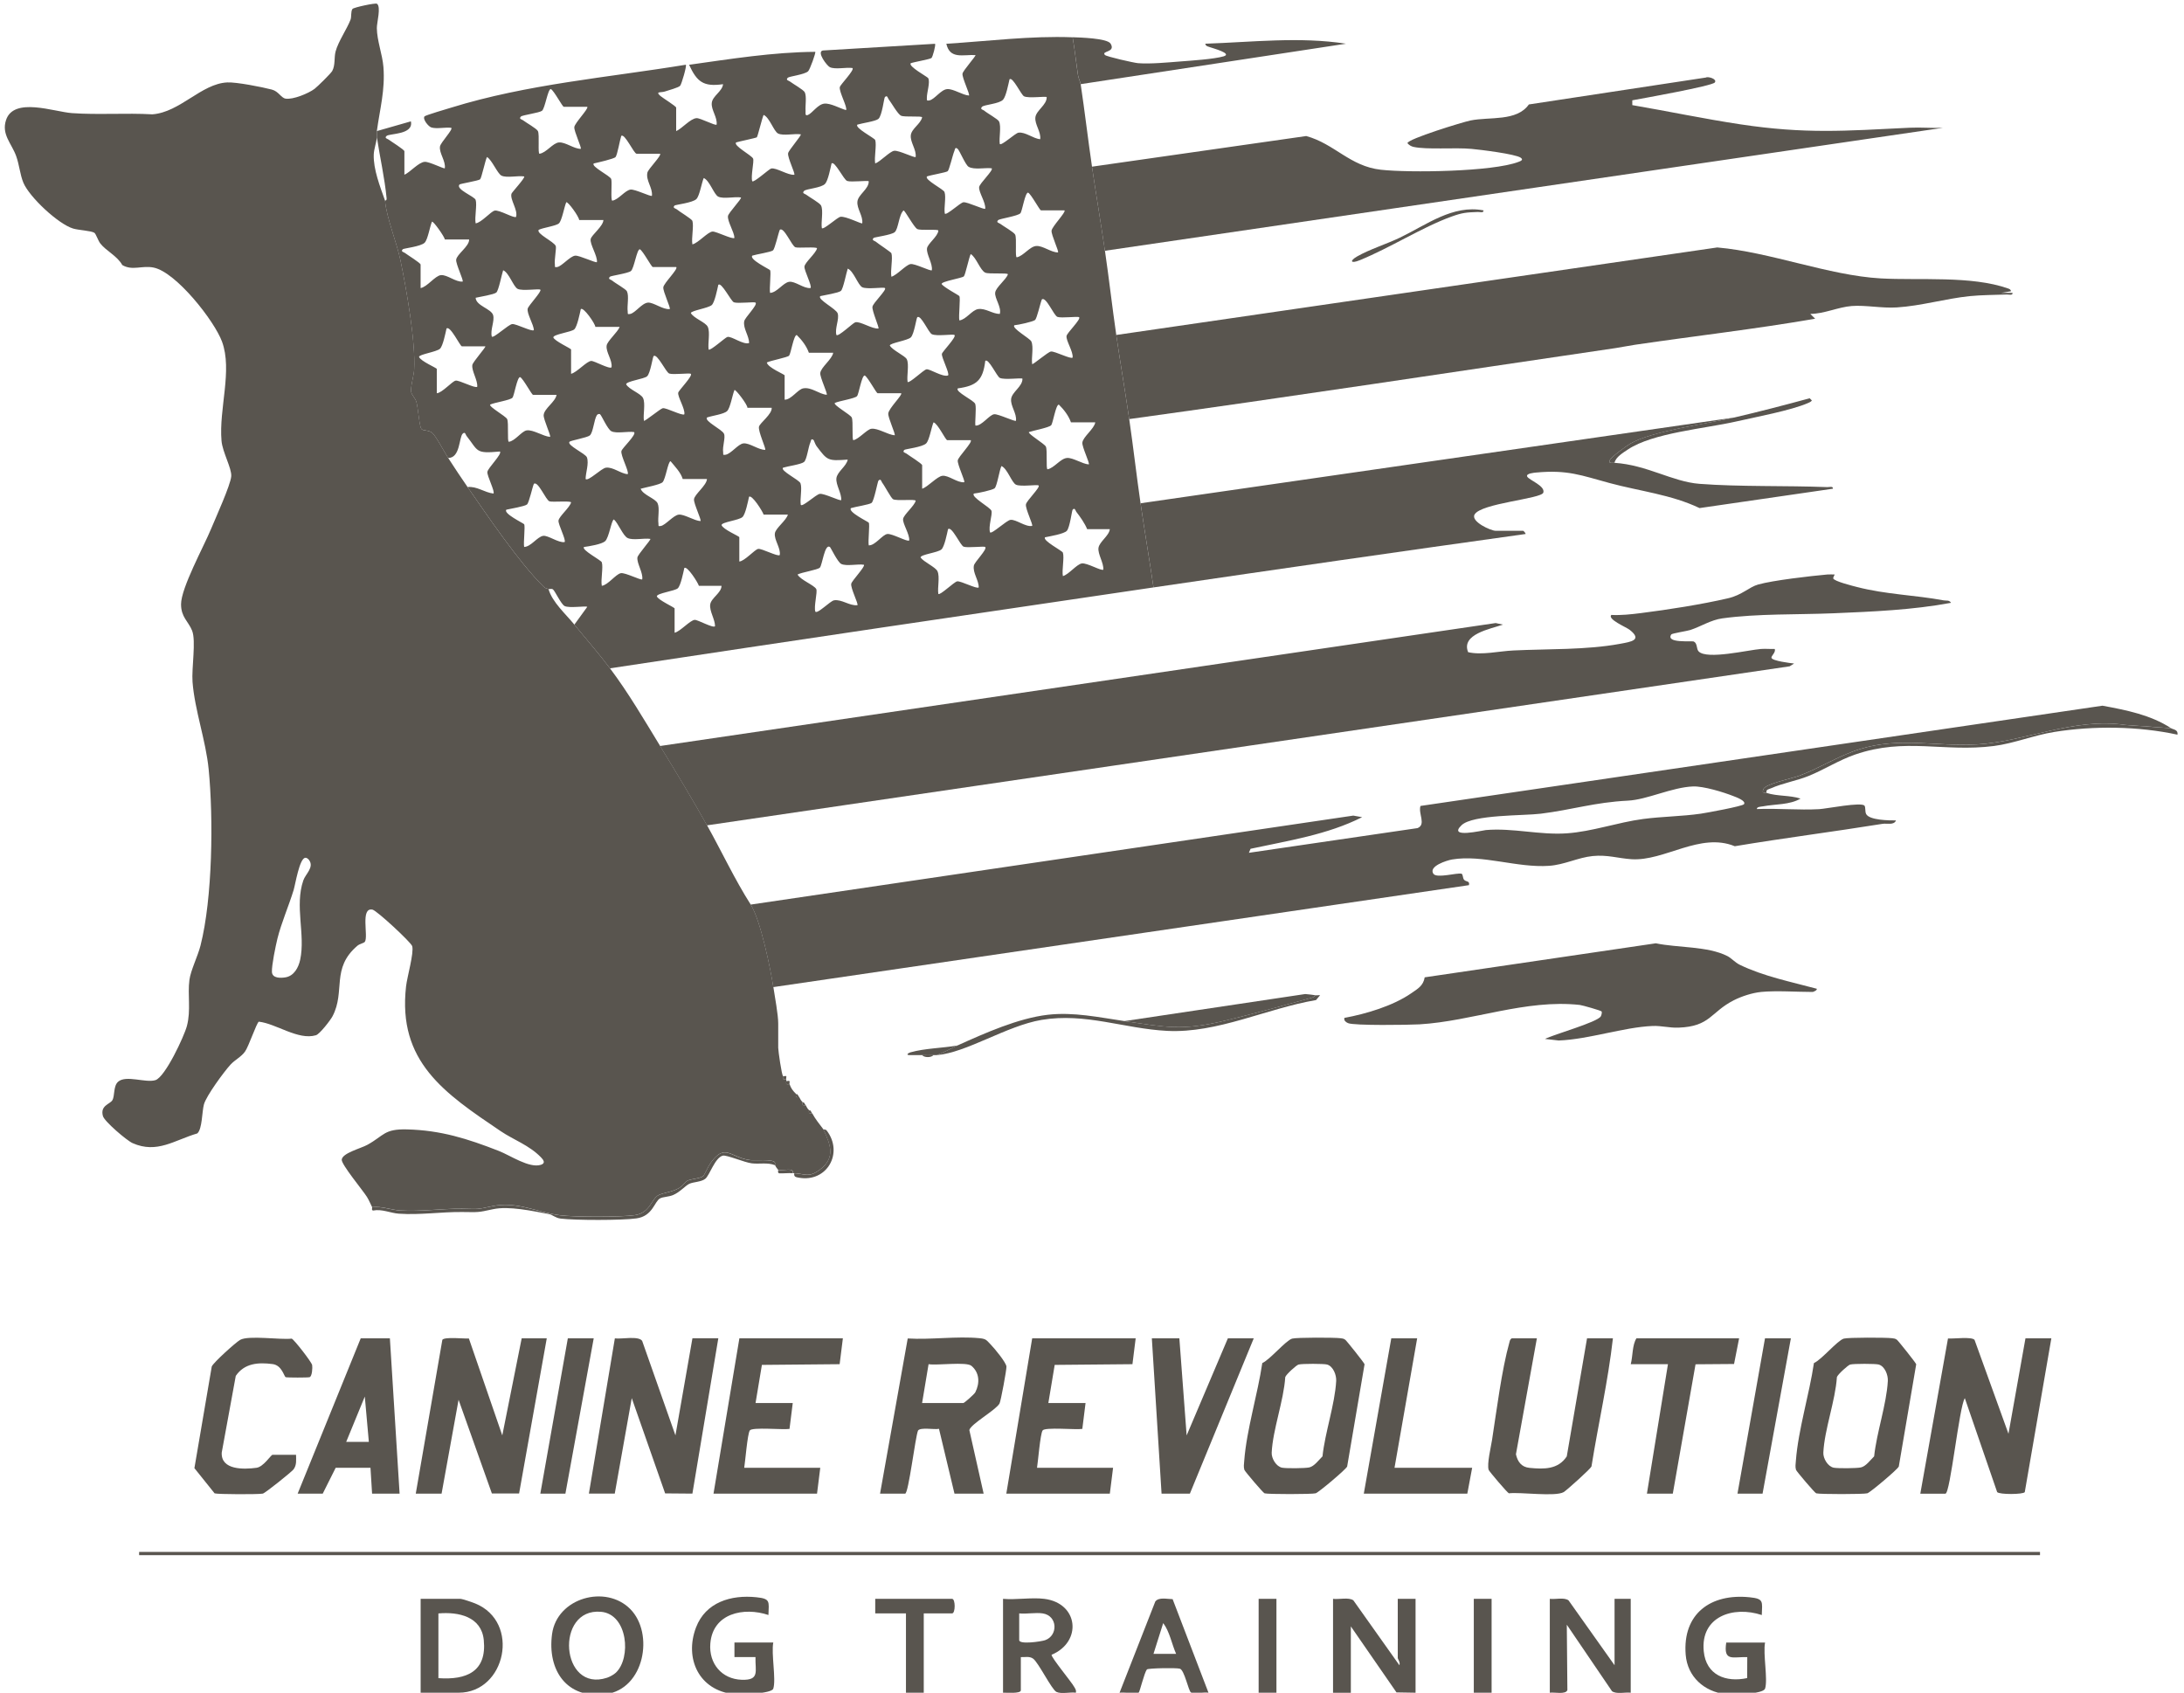 <?xml version="1.0" encoding="UTF-8"?>
<svg id="Layer_1" data-name="Layer 1" xmlns="http://www.w3.org/2000/svg" viewBox="0 0 681 527.82">
  <defs>
    <style>
      .cls-1 {
        fill: #59554f;
      }
    </style>
  </defs>
  <path class="cls-1" d="M183.62,465.75l8.1-48.42c2.06.3,7.33-.86,8.51.77l10.38,29.48,5.3-30.28h8.07l-8.08,48.44-8.5-.07-10.41-29.71-5.3,29.78h-8.07Z"/>
  <path class="cls-1" d="M129.64,465.75l8.29-47.97c.67-.99,6.74-.32,8.28-.4l10.41,30.21,6.05-30.28h7.82l-8.63,48.39h-8.48s-10.39-29.22-10.39-29.22l-5.3,29.27h-8.07Z"/>
  <path class="cls-1" d="M598.78,465.75l8.63-48.39c1.71.16,7.38-.64,8.28.44l10.58,29.28,5.3-29.77h8.07l-8.29,47.97c-.5.74-7.93.8-8.61-.02l-10.08-29.28c-1.76,2.61-4.53,29.78-6.05,29.78h-7.82Z"/>
  <path class="cls-1" d="M306.7,465.75h-9.08l-4.83-20.21c-1.49.31-5.71-.56-6.53.52-.86,1.92-2.96,19.69-4.03,19.69h-7.82l8.63-48.39c7.15.45,15.4-.78,22.43-.08,2.11.21,2.13.63,3.51,2.04,1.11,1.14,4.76,5.53,4.84,6.81.06.99-1.76,10.8-2.16,11.52-1.16,2.07-8.96,6.38-9.41,8.27l4.46,19.83ZM287.53,437.49h12.86c.28,0,3.4-2.72,3.72-3.34,1.47-2.88,1.32-6.15-1.21-8.26-1.6-1.34-10.73-.06-13.36-.51l-2.02,12.11Z"/>
  <path class="cls-1" d="M565.63,425.02c2.41-1.09,7.27-7,9.28-7.61,1.31-.39,13.26-.37,15.06-.13.64.09.96.08,1.52.49.4.29,5.88,7.16,6.01,7.63l-5.43,31.89c-.36.9-8.91,8.09-9.81,8.35-1.1.32-14.9.33-15.94.01-.46-.14-6.16-6.86-6.3-7.32-.29-.95-.11-1.9-.04-2.86.74-9.67,4.2-20.73,5.63-30.45ZM576.93,425.48c-.73.22-3.87,3.07-4.16,3.92-.48,7.43-3.89,16.38-4.23,23.56-.09,1.8,1.4,4.35,3.26,4.7,1.33.25,7.14.2,8.46-.09,1.58-.36,2.98-2.34,4.12-3.45.78-7.45,3.87-16.21,4.27-23.52.1-1.86-.94-4.56-2.83-5.11-.98-.29-7.91-.29-8.87,0Z"/>
  <path class="cls-1" d="M393.62,425.02c2.41-1.09,7.27-7,9.28-7.61,1.31-.39,13.26-.37,15.06-.13.64.09.96.08,1.52.49.4.29,5.88,7.16,6.01,7.63l-5.43,31.89c-.36.9-8.91,8.09-9.81,8.35-1.1.32-14.9.33-15.94.01-.46-.14-6.16-6.86-6.3-7.32-.29-.95-.11-1.9-.04-2.86.74-9.67,4.2-20.73,5.63-30.45ZM404.92,425.48c-.73.22-3.87,3.07-4.16,3.92-.48,7.43-3.89,16.38-4.23,23.56-.09,1.8,1.4,4.35,3.26,4.7,1.33.25,7.14.2,8.46-.09,1.58-.36,2.98-2.34,4.12-3.45.78-7.45,3.87-16.21,4.27-23.52.1-1.86-.94-4.56-2.83-5.11-.98-.29-7.91-.29-8.87,0Z"/>
  <path class="cls-1" d="M354.12,417.31l-1.01,8.07-24.24.22-1.98,11.89h11.6l-1.01,8.07c-1.96.33-11.64-.62-12.38.48s-1.42,9.67-1.74,11.64h23.71l-1.01,8.07h-32.28l8.07-48.44h32.28Z"/>
  <path class="cls-1" d="M262.82,417.31l-1.01,8.07-24.24.22-1.98,11.89h11.6l-1.01,8.07c-1.96.33-11.64-.62-12.38.48s-1.42,9.67-1.74,11.64h23.71l-1.01,8.07h-32.28l8.07-48.44h32.28Z"/>
  <path class="cls-1" d="M479.22,417.31l-6.53,36.16c.51,2.3,1.71,4,4.23,4.24,4.52.44,8.92.53,11.62-3.58l6.32-36.82h8.07c-1.51,13.39-4.56,26.65-6.69,39.98-.29.73-7.76,7.45-8.67,7.98-2.59,1.5-13.49-.06-17.08.37-.46-.14-6.16-6.85-6.31-7.31-.57-1.87.71-7.06,1.06-9.33,1.4-9.02,3.02-21.93,5.41-30.41.15-.53.2-.98.74-1.28h7.82Z"/>
  <path class="cls-1" d="M121.57,417.31l3.03,48.44h-8.58l-.5-8.07h-10.85l-4.04,8.07h-7.82l19.67-48.44h9.08ZM115.01,449.6l-1.26-14.13-5.8,14.13h7.06Z"/>
  <polygon class="cls-1" points="367.74 417.31 370.01 447.59 382.87 417.31 390.94 417.31 371.02 465.75 362.19 465.75 359.16 417.31 367.74 417.31"/>
  <path class="cls-1" d="M92.31,453.64c.02,1.61.24,3.16-.77,4.53-.58.79-8.87,7.43-9.59,7.57-1.39.27-13.96.24-15.03-.08l-6.3-7.86,5.41-31.69c.49-1.24,7.52-7.56,8.85-8.31,2.63-1.49,12.54.04,16.07-.39.7.21,6.23,7.31,6.39,8.26.14.8-.01,3.58-.83,3.77-.64.15-6.78.15-7.4,0-.54-.13-1.14-3.7-4.09-4.09-4.49-.59-8.8-.28-11.5,3.68l-4.38,23.92c-.27,5.52,6.96,5.26,10.84,4.74,2.22-.3,4.5-4.06,5.02-4.06h7.31Z"/>
  <rect class="cls-1" x="43.38" y="483.92" width="592.72" height="1.01"/>
  <path class="cls-1" d="M542.28,417.31l-1.58,8.01-12.01.09-7.09,40.34h-8.07l6.56-40.37h-11.6c.67-2.59.43-5.9,1.77-8.07h32.03Z"/>
  <polygon class="cls-1" points="441.89 417.31 434.83 457.68 459.04 457.68 457.53 465.75 425.25 465.75 433.82 417.31 441.89 417.31"/>
  <path class="cls-1" d="M415.66,498.55c1.81.25,4.91-.57,6.34.47l14.34,20.22c.37-.82-.5-1.88-.5-2.27v-18.42h5.55v29.27l-5.95-.1-14.23-20.58v20.69h-5.55v-29.27Z"/>
  <path class="cls-1" d="M503.44,519.24v-20.69h5.04v29.27c-1.73-.22-4.44.54-5.84-.47l-14.09-20.73.18,20.37c-.49,1.5-4.17.6-5.48.83v-29.27c1.72.22,4.45-.54,5.84.47l14.34,20.22Z"/>
  <path class="cls-1" d="M131.16,527.82v-29.27h12.36c.65,0,3.77,1.08,4.63,1.43,14.28,5.78,9.53,27.84-5.13,27.84h-11.85ZM136.7,523.28c8.73.62,15.13-2.02,14.15-11.88-.73-7.34-7.89-8.85-14.15-8.3v20.18Z"/>
  <path class="cls-1" d="M196.55,501.76c7.47,7.58,4.42,24.91-7.68,26.52s-18.26-7.42-16.73-18.75,16.77-15.53,24.41-7.77ZM192.02,521.59c4.88-4.58,3.76-18.26-4.62-19-14.44-1.28-12.65,25.36,1.89,20.56.83-.27,2.1-.97,2.73-1.56Z"/>
  <polygon class="cls-1" points="558.42 417.31 549.59 465.75 541.77 465.75 550.35 417.31 558.42 417.31"/>
  <polygon class="cls-1" points="185.13 417.31 176.3 465.75 168.48 465.75 177.06 417.31 185.13 417.31"/>
  <path class="cls-1" d="M325.62,498.55c10.71,1.34,11.89,13.41,2.28,17.44-.18.8,6.24,8.5,7.07,10.05.33.61.68.96.49,1.78-1.71-.25-4.56.48-6.05-.25s-5.61-9.19-7.28-10.38c-1.13-.81-2.55-.41-3.82-.47v10.34c0,1.16-4.54.69-5.55.76v-29.27c4.06.36,8.9-.49,12.86,0ZM325.11,503.09c-2.2-.33-5.03.24-7.31,0v8.33c0,1.45,6.87.45,8.09.02,4.09-1.45,3.92-7.65-.78-8.35Z"/>
  <path class="cls-1" d="M241.12,526.56c-.52,1.6-10.46,1.9-12.3,1.7-10.79-1.12-15.49-11.01-11.8-20.77,3-7.92,10.96-10.25,18.8-9.44,4.47.46,3.93,1.28,3.79,5.54-7.71-2.58-17.36-.55-18.12,8.9-.5,6.23,3.55,11.1,9.82,11.3,5.7.18,4.12-2.72,4.26-7.08h-6.56s0-4.54,0-4.54h12.11c-.69,3.47.93,11.52,0,14.38Z"/>
  <path class="cls-1" d="M550.35,526.56c-.56,1.75-10.44,1.93-12.3,1.71-6.69-.79-11.88-5.44-12.43-12.29-1.03-12.79,7.8-19.17,19.94-17.92,4.47.46,3.93,1.28,3.79,5.54-8.89-2.95-19.17.44-18.1,11.3.73,7.44,6.87,9.78,13.54,8.36l.03-6.54c-4.55-.13-7.46,1.5-6.56-4.54h12.11c-.69,3.5.93,11.48,0,14.38Z"/>
  <path class="cls-1" d="M365.64,498.64l11.18,29.18c-1.23-.25-4.67.41-5.46-.08s-2.01-6.91-3.44-7.4c-.97-.33-10-.18-10.31.23-.81,1.06-2.2,6.91-2.53,7.2-.44.38-4.92-.15-5.99.06l11.15-28.46c1.11-1.43,3.72-.74,5.42-.72ZM366.73,515.71c-1.36-3.06-2.04-7.02-4.03-9.59l-3.03,9.59h7.06Z"/>
  <path class="cls-1" d="M288.04,503.09v24.73h-5.55v-24.73h-9.58v-4.54h23.96c1.08,0,1.08,4.54,0,4.54h-8.83Z"/>
  <path class="cls-1" d="M410.11,310.33c-.5.83-1.39.85-2.2,1.08-8.4,2.34-17.49,4.82-25.94,6.85-13.34,3.21-18.35,2.06-31.38.14l56.39-8.44c1.03.09,2.12.2,3.14.37Z"/>
  <rect class="cls-1" x="392.46" y="498.55" width="5.55" height="29.27"/>
  <rect class="cls-1" x="459.55" y="498.55" width="5.55" height="29.27"/>
  <path class="cls-1" d="M116.02,376.44c3.01-.36,5.9.85,8.81,1.03,6.43.39,12.81-.62,19.21-.55,4.98.06,4.32.32,9.28-.76,7.83-1.72,14.19,1.95,21.46,2.82,4.5.54,18.77.57,23.17-.06,4.8-.69,5.2-5.19,7.38-6.24,1.67-.81,4.24-.96,6.38-2.2,1.15-.67,1.94-1.98,2.7-2.34,1.08-.51,3.99-.66,4.89-1.42.25-.21,1.61-3.17,2.25-4.06,4.57-6.42,6.24-1.62,12.32-.91,1.63.19,6.89-.35,7.69.66.23.28,0,.76.08.91-2.35-.91-4.85-.27-7.25-.57-2.24-.27-7.86-2.7-9.03-2.39-2.46.67-4.08,6.13-5.44,7.21-1.28,1.02-3.74.97-4.99,1.57s-2.94,2.62-5.07,3.51c-1.34.56-3.08.54-4.02,1.02-1.78.91-2.26,5.53-7.37,6.25-4.45.63-19.16.62-23.68.06-1.65-.21-2.46-1.19-3.64-1.41-5.16-.96-12.47-2.58-17.42-1.51s-4.38.92-9.68.87c-6.54-.06-13.08.98-19.69.52-2.61-.18-5.23-1.52-8.02-.98-.61-.11-.21-.83-.31-1.03Z"/>
  <path class="cls-1" d="M410.11,310.33c.47.08,1.02-.05,1.51,0l-1.26,1.51c-15.31,2.58-30.75,10.41-46.42,9.61-13.41-.68-25.45-5.73-39.19-3.42-10.88,1.83-23.55,10.32-32.67,10.96,2.27-.81,4.41-2.06,6.56-3.03,8.43-3.8,18.85-8.46,28.06-9.53,8.02-.93,15.99.8,23.9,1.96,13.03,1.92,18.04,3.07,31.38-.14,8.45-2.03,17.54-4.52,25.94-6.85.81-.23,1.7-.24,2.2-1.08Z"/>
  <path class="cls-1" d="M256.76,352.22s.65-.17,1.04.33c5.31,6.97.05,16.27-8.75,14.67-.85-.15-1.61-.27-1.37-1.38,3.39.22,4.47,1.44,7.82-1.01,5.04-3.69,3.54-7.73,1.26-12.61Z"/>
  <path class="cls-1" d="M298.63,325.98c-2.15.97-4.29,2.22-6.56,3.03-.33.02-.67-.02-1.01,0-1.16.05-2.37.03-3.53,0-1.26-.03-2.53.02-3.79,0-1.49.02-.5-.69.15-.87,4.57-1.29,10.04-1.31,14.74-2.15Z"/>
  <path class="cls-1" d="M242.64,364.83c1.57.31,4.98-.89,4.54,1.01-1.38-.13-2.83.11-4.22.02-.6-.15-.23-.9-.32-1.03Z"/>
  <path class="cls-1" d="M291.06,329c-.64.83-2.89.83-3.53,0,1.16.03,2.37.05,3.53,0Z"/>
  <g>
    <path class="cls-1" d="M205.81,232.62l260.56-38.34,2.26.49c-3.88,1.36-13.12,2.96-10.85,8.59,4.25,1,9.63-.32,14.11-.53,10.68-.52,22.78-.13,33.24-2.07,3.34-.62,7.15-1.13,3.01-4.38-1.03-.81-7.01-3.28-5.71-4.63,3.1.15,6.19-.19,9.26-.58,8.37-1.05,19-2.72,27.16-4.62,4.34-1.01,6.55-3.49,9.34-4.28,4.73-1.33,16.34-2.66,21.59-3.13.75-.07,1.52,0,2.27,0,.09.07-.5.88-.42,1.21.22.9,6.13,2.36,7.37,2.68,9.09,2.35,18.11,2.51,27.1,4.18.81.15,1.67-.18,2.26.76-12.04,2.24-24.37,2.74-36.59,3.26-11.25.47-23.69.07-34.73,1.59-3.58.49-6.62,2.52-9.99,3.63-.97.32-5.71,1.04-5.93,1.39-1.83,2.85,6.45,1.91,7.04,2.21,1.18.6.74,2.27,1.5,3.07,2.56,2.68,15.54-.47,19.44-.76,1.42-.11,2.86.05,4.28,0,.43,1.06-1.14,2.13-1.01,2.76.2.96,5.9,1.66,7.06,1.78l-1.39.87-337.6,49.59c-4.63-8.3-9.68-16.61-14.63-24.73Z"/>
    <path class="cls-1" d="M676.96,227.07l-14.36-1.03c-15.72-2.34-31.19,5.16-45.93,6.07-12.7.79-24.33-2.43-36.84,1.5-6.58,2.07-12.46,5.93-18.92,8.32-2.05.76-10.37,2.49-11.04,4.09-.64,1.51.33,1.02.97,1.23,3.43,1.09,7.18.67,10.59,1.76-3.32,2-7.91,1.69-11.7,2.42-.56.11-2,.1-1.91.85,6.39-.28,13.09.39,19.44.03,2.28-.13,13.27-2.33,14.13-1.06.36.54.11,1.75.48,2.54.93,1.98,7.27,2.06,9.33,2.03-.65,1.59-2.8.84-4.22,1.07-15.33,2.47-30.73,4.42-46.05,6.98-10.81-4.45-21.91,4.71-32.2,4.05-4.16-.27-7.52-1.45-12.11-.99s-8.76,2.71-13.6,3.05c-9.94.69-20.8-3.57-30.23-1.98-1.59.27-7.46,2.09-5.84,4.46,1.04,1.52,7.44-.4,8.76-.02.48.14.35,1.27.77,1.84.58.77,1.92.29,1.55,1.73l-216.91,31.79c-.92-5.98-4-20.94-7.06-25.73l187.91-27.75,2.76.49c-10.82,5.47-23.03,7.32-34.79,9.86l-.52,1.25,52.58-7.7c2.76-1.13.17-4.5.92-6.91l212.65-31.26c7.34,1.35,15.07,2.87,21.38,7.01ZM543.79,250.78c.81-1.08-2.69-2.3-3.27-2.53-3.14-1.25-9.35-3.14-12.61-3.02-6.64.26-14.26,4.13-20.34,4.43-10.33.51-17.37,2.86-27.16,4.07-5.34.66-21.16.23-24.67,3.58-4.47,4.27,6.57,1.6,7.57,1.52,8.41-.72,16.83,1.61,25.24,1.02,7.96-.55,15.86-3.42,23.78-4.47,5.96-.79,12.03-.8,18.01-1.66,1.74-.25,12.97-2.31,13.45-2.95Z"/>
    <path class="cls-1" d="M348.07,104.45l187.4-27.29c16.55,1.44,34.74,8.73,50.93,9.65,11.98.68,28.25-.92,39.74,3.14.43.15.89.34.89.87l-3.02.5h3.53c.12.89-1.15.49-1.76.51-3.7.14-7.97.14-11.6.51-7.57.78-15.11,3.04-22.71,3.52-4.67.3-9.8-.77-14.06-.44s-8.67,2.46-12.93,2.46l1.51,1.5c-18.63,3.24-37.48,5.37-56.2,8.13-1.98.29-3.97.72-6.04,1.03-50.54,7.43-101.04,15.15-151.65,22.14-1.27-8.74-2.76-17.49-4.04-26.24Z"/>
    <path class="cls-1" d="M340.5,51.97l66.8-9.55c8.85,2.42,13.61,9.44,23.29,10.51,8.88.99,34.85.63,42.86-2.44.63-.24,1.73-.61.73-1.31-1.66-1.17-12.73-2.52-15.4-2.76-5.14-.47-13.87.31-18.05-.62-.74-.17-1.38-.57-1.87-1.15,0-1.31,17.37-6.62,19.65-7.08,6.01-1.22,14.42.39,18.21-5l55.2-8.39c.65-.41,3.6.44,2.78,1.54s-22.63,4.99-25.73,5.56v1.5c11.2,1.92,22.39,4.28,33.63,5.98,20.32,3.07,32.75,2.05,52.86,1.07,3.43-.17,6.93.16,10.36.03l-261.3,38.34c-1.28-8.73-2.75-17.49-4.04-26.24Z"/>
    <path class="cls-1" d="M540.76,130.19c-8.59,2-25.73,4.2-32.44,8.17-1.28.76-5.94,4.1-6.4,5.21s.97.72,1.51.75c10.16.66,18.04,5.9,26.49,6.55,12.51.96,26.99.51,39.85,1.02.61.02,1.88-.38,1.76.5l-41.59,6.04c-8.8-4.21-18.67-5.27-28.02-7.8-8.78-2.37-13.09-4.21-22.94-3.28-.54.05-3.27.27-2.78,1.25.55,1.1,5.69,2.88,5.03,5.01-.6,1.95-19.54,3.3-21.45,6.85-1.18,2.2,5.09,5.05,6.58,5.05h8.58c.09,0,.79.68.76,1-38.69,5.4-77.37,10.98-116.02,16.66-1.28-8.74-2.77-17.5-4.04-26.24l185.13-26.74Z"/>
    <path class="cls-1" d="M549.09,309.32c-2.69.26-6.08,1.36-8.5,2.6-7.26,3.71-7.27,8.16-17.2,8.52-2.85.11-5.29-.63-8.09-.52-9.08.38-19.89,4.18-29.27,4.53l-4.28-.49c2.64-1.39,16.38-5.2,17.41-7.06.21-.38.42-1.25.23-1.51-.2-.29-6.01-1.94-6.8-2.03-16.86-1.85-33.55,5.08-49.95,6.05-3.2.19-20.53.44-22.31-.38-.7-.32-1.32-.76-1.14-1.63,6.76-1.24,15.17-3.75,20.84-7.67,2.06-1.42,3.78-2.35,4.21-4.98l72.07-10.61c6.75,1.43,16.14.85,22.29,3.97,1.29.66,2.4,2,3.85,2.71,7.28,3.57,16.22,5.39,24.04,7.49.22.51-1.18,1-1.26,1-5.05,0-11.28-.47-16.14,0Z"/>
    <path class="cls-1" d="M334.45,11.61c2.15.08,10.83.29,11.86,2.01,1.68,2.81-3.06,2.19-1.77,3.53.47.5,9,2.44,10.32,2.55,3.79.3,9.22-.23,13.13-.53,3.38-.26,10.59-.73,13.54-1.6s-3.64-2.61-4.08-2.8c-.62-.26-1.49-.27-1.63-1.14,14.59-.49,29.37-2.25,43.88,0l-82.73,12.61c-.1-.67-.7-1.85-.86-2.92-.58-3.9-.98-7.83-1.66-11.71Z"/>
    <path class="cls-1" d="M676.96,227.07c.66.43,2.26.4,2.01,2.02-12.13-2.65-26.13-2.82-38.43-.85-6.3,1.01-12.59,3.58-18.83,4.38-15.58,1.99-27.65-2.71-43.25,2.66-5.11,1.76-9.66,4.72-14.51,6.68-3.81,1.54-8.1,2.22-11.79,3.87-.75.34-1.57.28-1.32,1.43-.64-.2-1.61.28-.97-1.23.68-1.61,8.99-3.33,11.04-4.09,6.46-2.39,12.34-6.25,18.92-8.32,12.5-3.93,24.14-.71,36.84-1.5,14.74-.91,30.21-8.41,45.93-6.07l14.36,1.03Z"/>
    <path class="cls-1" d="M540.76,130.19c7.87-1.83,15.72-3.88,23.52-6l.69.69c-.3.43-.76.6-1.22.8-5.25,2.3-16.45,4.4-22.48,5.77-9.69,2.2-25.91,3.53-33.67,8.71-1.45.97-3.82,2.37-4.17,4.15-.54-.03-1.96.33-1.51-.75s5.12-4.45,6.4-5.21c6.7-3.98,23.85-6.17,32.44-8.17Z"/>
    <path class="cls-1" d="M462.57,65.6c.12.88-1.15.48-1.76.5-3.59.13-4.76.2-8.17,1.42-9.09,3.28-19.26,9.81-28.73,13.65-2.69,1.09-3.24.23-.72-1.22,3.78-2.17,9.22-3.88,13.32-5.85,8.27-3.98,16.48-10.34,26.05-8.5Z"/>
    <g>
      <path class="cls-1" d="M334.45,11.61c.69,3.88,1.08,7.81,1.66,11.71.16,1.07.76,2.26.86,2.92,1.27,8.5,2.28,17.19,3.53,25.73s2.76,17.5,4.04,26.24c1.28,8.72,2.26,17.52,3.53,26.24s2.76,17.5,4.04,26.24c1.27,8.72,2.26,17.52,3.53,26.24s2.76,17.5,4.04,26.24c-56.5,8.3-113.03,16.68-169.49,25.23-3.49-4.64-7.42-9.12-11.1-13.62l4.03-5.55c-.44-.37-5.57.48-7.06-.25-1.1-.54-3.04-4.79-3.65-5.2-.47-.32-1.14,0-1.39-.11-.6-.25-.81-.05-1.52-.74-7.59-7.44-17.43-22.02-23.71-31.05,2.91-.34,5.29,1.71,8.07,2.02.58-.57-2.03-5.51-1.89-6.74s4.72-5.64,3.91-6.37c-7.77.73-6.64-.09-10.45-4.92-.25-.32-.36-1.38-1.15-.64-1.17,1.12-.74,7.64-4.55,7.57-1.12-1.72-3.9-7.01-5-7.86-1.22-.95-2.77-.5-3.34-1.2-.68-.85-1.02-6.64-1.59-8.5-.34-1.11-1.44-2.11-1.6-2.99-.27-1.51.83-5.15.93-6.95.49-8.7-2.41-25.18-4.26-34.08-1.18-5.68-4.37-13.34-4.82-18.65,0-.05.58.06.5-.76-.61-6.34-2.06-12.63-3.02-18.92.08-.64-.09-1.38,0-2.02l10.59-3.03c.92,4.21-6.65,3.74-7.57,4.54-.82.71.33.91.64,1.15.74.57,4.91,3.14,4.91,3.64v7.32c1.81-.78,4.41-3.9,6.33-4.03,1.4-.1,6.03,2.27,6.27,2.01.34-2.24-1.79-4.68-1.51-6.77.17-1.25,4.14-5.31,3.53-5.84-1.86-.25-4.48.4-6.2-.11-.91-.27-2.79-2.56-2.16-3.45.25-.36,7.15-2.38,8.36-2.75,23.75-7.34,48.69-9.36,73.14-13.37.33.38-1.33,6.03-1.77,6.55-.49.59-3.74,1.45-4.77,1.8-1.27.42-3.11-.11-1.39,1.39.76.66,4.91,3.2,4.91,3.64v7.32c1.8-.77,4.44-3.92,6.34-4.04,1.19-.08,5.87,2.45,6.27,2.02.29-2.3-1.73-4.57-1.51-6.76s3.29-3.58,3.52-5.85c-6.12.88-8.13-.72-10.59-6.05,13.06-1.83,26.11-3.94,39.34-4.04.24.22-1.67,5.58-2.24,6.08-1.19,1.05-5.92,1.57-6.33,2-.75.78.3.88.64,1.15.94.73,4.28,2.6,4.66,3.38.63,1.29.13,4.19.25,5.82.04.54-.28,1.69.75,1.25,1.37-.58,3.06-3.32,5.1-3.53,1.92-.2,4.87,1.49,6.76,2.02.59-.77-2.27-5.8-1.93-7.21.18-.74,4.65-5.31,3.95-5.91-1.98-.3-5.31.53-7.05-.26-.87-.39-4.23-4.78-2.2-5.21l34.98-2.09c.31.3-.72,4.15-1.11,4.44-.57.41-5.32,1.21-6.45,1.62-.89.96,5.2,4.23,5.43,4.64.71,1.22-.45,4.55-.41,6.19.02.71-.11.94.78.77,1.64-.31,3.61-3.4,5.57-3.53s4.77,1.89,6.78,2c.37-.37-2.16-5.48-2.02-6.8.1-.93,4.33-5.6,4.04-5.81-3.89-.2-7.96,1.39-9.08-3.53,13.06-.81,26.24-2.52,39.35-2.02ZM326.37,30.28c-.35-.34-5.61.46-7.06-.25-.92-.45-3.53-6.23-4.53-5.3-.36,1.52-1.07,5.28-1.99,6.33-1.18,1.35-5.92,1.55-6.59,2.25-.75.79.39.93.64,1.15.97.84,4.32,2.68,4.66,3.38.79,1.63-.06,5.15.25,7.07.54.62,4.82-3.4,5.82-3.54,2.14-.31,4.65,1.89,6.78,2.03.3-2.3-1.73-4.57-1.51-6.77s3.62-3.92,3.53-6.35ZM183.11,33.3h-7.31c-.43,0-3.03-5.01-4.04-5.54-.97,0-1.8,6.1-2.78,6.8-.92.65-6.11,1.32-6.55,1.78-.75.78.3.88.64,1.15.94.73,4.28,2.6,4.66,3.38.56,1.13-.09,7.07.5,7.07,2.09-.27,4.18-3.4,6.08-3.53,2.05-.13,4.64,2.02,6.78,2,.35-.33-2.14-5.48-2.01-6.78s4.61-5.84,4.03-6.33ZM272.9,43.65c.5,1.58-.36,5.42,0,7.32,1.63-.58,4.49-3.73,5.91-3.95s6.36,2.3,6.7,1.93c.29-2.3-1.73-4.57-1.51-6.76.21-2.07,3.06-3.53,3.53-5.59.02-.54-5.43,0-6.56-.52-1.06-.48-3.02-4.04-3.9-5.16-.26-.33-.38-1.4-1.15-.64-.28.27-.87,5.84-2.03,6.8-.91.76-5.14,1.33-6.55,1.78-.93,1,5.36,4.19,5.55,4.79ZM249.7,41.89c-1.91-.32-5.43.54-7.07-.25-1.34-.65-2.69-5.06-4.53-5.81-.46.97-1.84,6.74-2.11,6.98-.25.22-5.55,1.3-6.47,1.6-.93,1.02,4.88,4.02,5.31,5.05.36.87-.79,5.56-.27,7.05.48.56,5.21-3.79,5.9-3.96,1.54-.37,5.3,2.18,7.21,1.94.37-.35-2.15-5.34-1.93-6.7.15-.95,4.31-5.64,3.95-5.91ZM205.81,47.94h-7.31c-.83,0-3.74-6.53-4.79-5.55-.42,1.28-1.19,5.81-1.76,6.57-.43.57-5.67,1.75-6.82,2.01-.9.98,5.1,3.8,5.46,4.87.32.93-.25,6.73.34,6.73,1.94-.3,3.89-3.17,5.65-3.45,1.35-.22,6.36,2.3,6.7,1.93.27-2.54-1.93-4.7-1.42-7.2.24-1.19,4.56-5.4,3.95-5.92ZM298.62,46.43c-.88-.77-.84.24-1.05.7-.48,1.07-1.59,5.91-2.07,6.26-.57.41-5.32,1.2-6.45,1.62-.93,1,5.15,3.97,5.46,4.87.56,1.63-.23,4.86.09,6.73.55.64,4.83-3.44,5.81-3.54,1.29-.13,6.45,2.39,6.79,2.02.23-1.93-2.06-5.13-1.89-6.74.12-1.18,4.58-5.3,3.91-5.87-2.03-.26-5.5.55-7.21-.48-.97-.58-2.82-5.09-3.39-5.58ZM148.31,62.32c.5,1.56-.37,5.43,0,7.32,1.74-.16,4.7-3.67,5.91-3.96,1.45-.34,6.14,2.52,6.7,1.94.62-2.19-1.94-5.36-1.44-7.2.13-.47,4.43-5.06,3.96-5.4-1.9-.32-5.45.54-7.07-.25-1.26-.62-2.99-4.95-4.53-5.81-.55,1.1-1.68,6.5-2.13,6.95s-6.24,1.37-6.45,1.63c-1.26,1.51,4.7,3.7,5.05,4.79ZM270.88,56.52c-.32-.31-5.48.34-6.72-.09-1.08-.37-3.89-6.37-4.87-5.47-.36,1.52-1.07,5.28-1.99,6.33-1.18,1.35-5.92,1.55-6.59,2.25-.74.78.29.88.64,1.15.94.73,4.28,2.6,4.66,3.38.79,1.61-.06,5.17.25,7.07.54.62,4.82-3.4,5.82-3.54,1.67-.24,6.53,2.3,6.78,2.03.3-2.3-1.73-4.57-1.51-6.77s3.62-3.92,3.53-6.35ZM215.9,68.88c.49,1.68-.36,5.36,0,7.32,1.8-.39,4.81-3.93,6.29-4,1.21-.05,6.22,2.55,6.82,1.98-.07-1.9-2.21-5.09-2.02-6.8.11-1,4.46-5.5,4.04-5.81-1.91-.32-5.43.54-7.07-.25-1.34-.65-2.69-5.06-4.53-5.81-.65,1.51-1.28,5.53-2.28,6.55-1.14,1.18-6.55,1.77-6.81,2.03-.77.77.39.94.64,1.15.89.77,4.72,3.01,4.91,3.64ZM331.92,65.6h-7.31c-.43,0-3.03-5.01-4.04-5.54-.96-.01-1.82,5.76-2.39,6.43-.74.87-6.53,1.72-6.94,2.14-.75.78.3.88.64,1.15.94.73,4.28,2.6,4.66,3.38.56,1.13-.09,7.07.5,7.07,2.07-.38,4.04-3.39,6.08-3.53s4.65,2.03,6.78,2.01c.35-.33-2.14-5.48-2.01-6.78s4.61-5.84,4.03-6.33ZM180.59,68.63c.03-.97-3.54-5.93-4.03-5.55-.61,1.41-1.35,5.69-2.27,6.56-.85.81-4.96,1.35-6.31,2.02-.87,1.18,4.74,3.67,5.31,5.05.27.65-.49,4.25-.27,5.8.09.61-.26.95.76.75,1.44-.27,3.96-3.38,5.57-3.54,1.31-.13,6.45,2.37,6.78,2.01.24-1.91-2.3-5.66-1.94-7.21.31-1.31,3.91-3.98,3.96-5.91h-7.57ZM277.95,78.97c.5,1.56-.37,5.43,0,7.32,1.74-.5,4.44-3.63,5.92-3.94,1.32-.28,6.32,2.32,6.69,1.92.31-2.1-1.71-4.92-1.51-6.8.15-1.45,3.4-3.72,3.54-5.55,0-.58-5.45.05-6.57-.5-1.01-.5-3.83-5.78-4.28-5.8-1.48,1.29-1.58,5.78-2.78,6.79-1.05.88-6.31,1.54-6.55,1.78-.77.77.39.93.64,1.15.75.65,4.8,3.29,4.91,3.64ZM138.72,74.68c-.11-.86-3.63-5.86-4.03-5.55-.65,1.51-1.28,5.53-2.28,6.55-1.14,1.18-6.55,1.77-6.81,2.03-.76.77.3.89.64,1.15.74.58,4.91,3.14,4.91,3.64v7.32c2.03-.31,4.51-3.85,6.33-4.03,1.97-.19,4.61,2.23,6.78,2.01.36-.35-2.16-5.51-2.02-6.8.19-1.74,4.12-4.18,4.04-6.32h-7.57ZM240.12,84.27c.38.61-.28,5.8,0,7.06,2.14-.08,4.04-3.14,5.91-3.45s4.6,2.18,6.7,1.93c.59-.59-2.07-5.56-1.89-6.73.21-1.32,3.5-4.02,3.92-5.63.02-.58-5.83-.03-6.73-.34-1.15-.39-3.55-6.44-4.87-5.47-.5,1.15-1.51,5.91-2.14,6.44s-5.24,1.23-6.44,1.63c-1.07,1.18,5.35,4.23,5.55,4.54ZM210.86,83.26h-7.31c-.43,0-3.03-5.01-4.04-5.54-.95,0-1.77,5.95-2.78,6.79-.89.74-6.24,1.47-6.55,1.78-.78.77.4.94.64,1.15.97.84,4.31,2.67,4.66,3.38.73,1.5,0,4.53.25,6.32.09.62-.25.95.76.76,1.64-.32,3.65-3.42,5.58-3.54,1.74-.1,4.69,2.27,6.77,2.01.35-.34-2.14-5.47-2.01-6.78s4.75-5.72,4.03-6.33ZM299.14,92.34c.4.65-.3,6.23,0,7.57,2.1-.24,3.92-3.23,5.84-3.53,2.33-.36,4.48,1.52,6.77,1.51.62-2.1-1.7-4.94-1.43-6.7.26-1.66,3.37-3.94,3.96-5.65.01-.55-5.92,0-7.06-.52-1.59-.72-2.83-4.82-4.54-5.8-.55,1.11-1.68,6.5-2.13,6.95-.57.57-6.98,1.55-6.94,2.38.55.98,5.36,3.5,5.54,3.78ZM275.93,89.82c-.43-.37-5.57.48-7.06-.25-1.34-.65-2.69-5.06-4.53-5.81-.45,1.27-1.39,6.31-2.14,6.95s-5.18,1.33-6.44,1.63c-.96,1.06,5.03,3.96,5.45,5.41.54,1.82-.96,4.63-.41,6.7.59.69,5.16-3.78,5.91-3.96,1.55-.37,5.3,2.18,7.21,1.94.29-.27-2.03-5.42-1.88-6.75.13-1.19,4.56-5.3,3.9-5.86ZM168.48,90.33c-.43-.37-5.57.48-7.06-.25-1.34-.65-2.69-5.06-4.53-5.81-.45,1.27-1.39,6.31-2.14,6.95s-5.18,1.33-6.44,1.63c.12,2.52,4.86,3.4,5.45,5.41.54,1.82-.96,4.63-.41,6.7.54.62,5.14-3.78,6.37-3.91s6.14,2.47,6.74,1.89c-.04-1.78-2.24-5.14-1.92-6.69.2-.97,4.51-5.43,3.94-5.92ZM235.57,94.36c-.35-.32-5.46.35-6.72-.09-.91-.31-3.86-6.4-4.87-5.47-.32,1.43-1.11,5.41-2.02,6.3-1,.97-6.56,1.77-6.54,2.53.93,1.65,4.63,2.86,5.28,4.3.79,1.75-.04,5.07.26,7.06.48.56,5.21-3.8,5.87-3.93,1.36-.27,4.86,2.51,6.74,1.91.03-2.25-1.9-4.5-1.52-6.78.2-1.19,4.3-5.12,3.54-5.83ZM336.46,98.91c-.39-.33-5.43.35-6.72-.09-1.15-.39-3.55-6.44-4.87-5.47-.5,1.16-1.5,5.9-2.14,6.44s-5.26,1.54-6.44,1.63c-.96.91,4.85,4.08,5.29,5.05.79,1.75-.04,5.08.26,7.06.21.29,4.94-3.82,5.87-3.92,1.23-.13,6.16,2.47,6.74,1.89.26-1.82-2.11-5.3-1.89-6.73.16-1.01,4.63-5.26,3.91-5.88ZM185.64,101.93c-.06-1.03-3.71-6.3-4.54-5.55-.31,1.41-1.12,5.45-2.02,6.31s-6.55,1.54-6.55,2.52c.39,1.16,5.54,3.45,5.54,3.78v7.57c1.76-.37,4.89-3.98,6.3-4.01.97-.03,5.67,2.65,6.31,1.99.35-2.21-1.82-4.74-1.52-6.78.2-1.43,3.48-4.2,4.05-5.83h-7.57ZM297.62,104.46c-.43-.37-5.57.48-7.06-.25-1.05-.51-3.39-6.15-4.53-5.3-.3.23-.97,5.28-2.03,6.3-1,.97-6.56,1.77-6.54,2.53.8,1.48,4.76,3.19,5.29,4.28.79,1.61-.06,5.17.25,7.07.51.59,4.95-3.77,5.89-3.93,1.06-.18,5,2.51,6.72,1.91.61-.58-2.12-5.67-1.91-6.74.14-.71,4.63-5.27,3.93-5.87ZM151.33,107.99h-7.31c-.54,0-3.63-6.6-4.79-5.55-.32,1.43-1.11,5.41-2.03,6.3-1,.97-6.55,1.77-6.54,2.53.46,1.36,5.54,3.45,5.54,3.78v7.57c1.66-.11,4.78-3.72,5.87-3.93s6.13,2.51,6.74,1.91c.18-2.07-1.79-4.91-1.53-6.78.14-.97,4.34-5.62,4.05-5.83ZM252.22,110c-.72-2.07-2.23-4.03-3.78-5.54-.95-.02-1.83,5.76-2.38,6.43-.46.55-5.79,1.55-6.95,2.14.25,1.61,5.55,3.69,5.55,4.03v7.57c2.08.04,4.1-3.25,5.83-3.54,2.58-.43,4.81,1.77,7.29,2.02.36-.36-2.14-5.45-2.01-6.78.18-1.81,3.72-4.31,4.03-6.33h-7.57ZM215.4,116.57c-.39-.33-5.43.35-6.72-.09-1.02-.35-3.72-6.32-4.87-5.46-.3.23-.98,5.3-2.02,6.3-.91.87-6.56,1.54-6.55,2.52.93,1.65,4.63,2.86,5.28,4.3.79,1.75-.04,5.07.26,7.06.23.31,5.16-3.8,5.88-3.91,1.16-.19,6.13,2.49,6.73,1.89.29-1.71-2.16-5.49-1.91-6.74.14-.71,4.63-5.27,3.93-5.87ZM318.81,118.08c-.35-.34-5.61.46-7.06-.25-.92-.45-3.53-6.23-4.53-5.3-.73,6.02-2.64,7.76-8.58,8.58-.83,1.11,5.06,3.69,5.46,4.87.43,1.27-.24,6.38.09,6.73,1.97.12,4.27-3.37,5.81-3.54,1.28-.14,6.46,2.39,6.79,2.03.3-2.3-1.73-4.57-1.51-6.77s3.62-3.92,3.53-6.35ZM280.98,122.62h-7.31c-.43,0-3.03-5.01-4.04-5.54-.95-.01-1.82,5.75-2.39,6.43-.66.78-5.64,1.51-6.94,2.14-.52.67,4.87,3.61,5.29,4.54.52,1.14-.03,7.08.52,7.06,1.68-.32,4.21-3.36,5.57-3.55,2.03-.29,5.17,1.88,7.29,2.03.34-.34-2.09-5.43-2-6.78.11-1.62,4.58-5.86,4.02-6.34ZM173.53,123.12h-7.31c-.43,0-3.03-5.01-4.04-5.54-.95-.01-1.82,5.75-2.39,6.43-.66.78-5.64,1.51-6.94,2.14-.52.67,4.87,3.61,5.29,4.54.53,1.17-.04,7.06.52,7.06,1.9-.18,4.02-3.33,5.57-3.55,2.02-.29,5.17,1.88,7.29,2.03.34-.34-2.09-5.43-2-6.78.14-2.1,3.69-4.13,4.02-6.34ZM233.05,127.16c.11-.9-3.68-5.83-4.03-5.55-.65,1.51-1.28,5.53-2.28,6.55s-4.8,1.47-6.3,2.03c-.85,1.16,4.67,3.66,5.31,5.06.54,1.2-.54,3.93-.26,5.79.09.61-.26.95.76.76,1.78-.34,3.92-3.38,5.57-3.54,1.94-.19,4.71,2.07,6.78,2.01.33-.32-2.27-5.81-1.94-7.22.28-1.17,4.17-3.95,3.96-5.9h-7.57ZM333.94,131.7c-.72-2.07-2.23-4.03-3.78-5.54-.95-.02-1.82,5.77-2.39,6.43-.64.75-5.67,1.69-6.94,2.14-.41.53,4.89,3.66,5.29,4.54.53,1.16-.04,7.06.52,7.06,2.07-.38,4.04-3.39,6.08-3.53,1.87-.13,4.78,1.89,6.78,2.01.36-.36-2.14-5.45-2.01-6.78.18-1.81,3.72-4.31,4.03-6.33h-7.57ZM187.14,129.18c-.19-.16-.74-.15-1.03.29-.88,1.34-1.15,5.44-2.2,6.31-.83.69-6.05,1.59-6.35,1.98-.83,1.11,5.06,3.69,5.46,4.87.67,1.94-.4,4.73-.42,6.73.82.83,4.88-3.33,6.34-3.53,2.18-.3,4.61,1.87,6.77,2.02.61-.64-2.26-5.84-1.94-7.21.23-.95,4.8-5.13,3.95-5.91-1.9-.31-5.45.54-7.06-.25-1.21-.59-3.04-4.88-3.54-5.3ZM302.67,137.25h-7.31c-.53,0-2.95-5.24-4.28-5.55-.65,1.51-1.28,5.53-2.28,6.55-1.14,1.18-6.55,1.77-6.81,2.03-.76.77.3.89.64,1.15.74.58,4.91,3.14,4.91,3.64v7.32c1.79-.55,4.68-3.87,6.33-4.03,1.97-.2,4.61,2.23,6.79,2.01.36-.34-2.16-5.51-2.02-6.8.12-1.1,4.74-5.72,4.04-6.32ZM253.73,137.26c-.89-.77-.84.24-1.05.7-.64,1.41-1.08,5.35-1.98,6.1s-5.13,1.32-6.55,1.78c-.91.97,5.1,3.8,5.46,4.87.56,1.63-.23,4.86.09,6.73.6.69,4.71-3.25,5.91-3.44,1.37-.22,6.34,2.31,6.7,1.93.13-2.16-1.71-4.73-1.51-6.77s3.16-3.76,3.53-5.85c-6.27.46-6.32.3-9.71-4.18-.43-.57-.81-1.81-.89-1.88ZM212.88,149.36c-.63-2.09-2.41-3.86-3.78-5.54-.79-.01-1.55,5.63-2.52,6.56-.81.77-5.43,1.62-6.82,2.02.73,1.97,4.58,2.99,5.29,4.54s0,4.47.26,6.31c.09.62-.25.95.76.76,1.44-.27,3.96-3.38,5.57-3.54,1.76-.17,4.85,1.93,6.78,2.01.37-.37-2.16-5.48-2.02-6.8.16-1.55,3.94-4.31,4.04-6.32h-7.57ZM323.85,151.38c-.43-.37-5.57.48-7.06-.25-1.34-.65-2.69-5.06-4.53-5.81-.64,1.3-1.36,6.29-2.14,6.95-.64.54-5.25,1.54-6.44,1.63-1.09,1.03,5.18,4.32,5.48,5.4.34,1.21-1.06,4.98-.44,6.71.54.62,5.14-3.78,6.37-3.91,1.76-.19,4.67,2.29,6.74,1.89.37-.34-2.14-5.34-1.93-6.7.18-1.18,4.59-5.36,3.95-5.91ZM270.89,162.99c.38.61-.28,5.8,0,7.06,1.98.12,4.27-3.38,5.81-3.54s6.27,2.54,6.79,2.02c.26-1.82-2.11-5.3-1.89-6.73.21-1.32,3.5-4.02,3.92-5.63.02-.64-6,.13-7.06-.51-.65-.39-2.61-4.17-3.39-5.16-.26-.33-.38-1.41-1.15-.64-.26.26-1.35,6.28-2.14,6.95-.63.53-5.24,1.23-6.44,1.63-1.07,1.18,5.35,4.23,5.55,4.54ZM163.44,163.49c.38.61-.28,5.8,0,7.06,2.13-.07,4.07-3.16,5.91-3.46,1.53-.24,4.77,2.25,6.69,1.94.59-.59-2.07-5.56-1.89-6.73.21-1.32,3.5-4.02,3.92-5.63.02-.58-5.83-.03-6.73-.34-1.15-.39-3.55-6.44-4.87-5.47-.5,1.17-1.5,5.89-2.14,6.44-.73.62-5.18,1.33-6.44,1.63-1.07,1.18,5.35,4.23,5.55,4.54ZM238.1,160.46c-.25-.94-3.66-6.35-4.54-5.55-.32,1.43-1.1,5.4-2.03,6.3-1.04,1.02-6.56,1.58-6.54,2.53.46,1.36,5.54,3.45,5.54,3.78v7.57c1.66-.11,4.78-3.72,5.87-3.93s6.15,2.52,6.74,1.91c.35-2.21-1.82-4.74-1.52-6.78.23-1.63,3.58-4,4.05-5.83h-7.57ZM331.42,172.32c.5,1.58-.36,5.42,0,7.32,1.83-.49,4.3-3.7,5.91-3.95s6.16,2.47,6.7,1.93c.16-2.1-1.77-4.85-1.51-6.77s3.33-3.78,3.53-5.84h-7.06c-.72-1.81-2.19-3.89-3.39-5.42-.24-.31-.44-1.46-1.15-.64-.22.26-.84,5.44-1.78,6.55-.82.98-5.36,1.74-6.8,2.03-.93,1.01,5.36,4.19,5.55,4.79ZM187.65,175.35c.5,1.56-.37,5.43,0,7.32,1.94-.25,4.33-3.61,5.92-3.94,1.33-.28,6.32,2.32,6.69,1.92.31-2.1-1.71-4.92-1.51-6.8.1-.93,4.33-5.59,4.04-5.81-1.99-.31-5.31.53-7.06-.26-1.45-.66-2.96-4.63-4.29-5.79-.76-.03-1.51,5.7-2.78,6.79-1.09.94-4.98,1.57-6.55,1.78-.95.88,5.33,4.1,5.55,4.79ZM307.2,170.56c-.35-.32-5.46.35-6.72-.09-1.04-.36-3.7-6.53-4.87-5.47-.32,1.43-1.1,5.4-2.03,6.3-1.04,1.02-6.56,1.58-6.54,2.53.97,1.4,4.68,2.99,5.28,4.3.79,1.74-.04,5.07.26,7.06.51.59,4.92-3.76,5.88-3.91,1.17-.18,6.13,2.48,6.72,1.89.03-2.25-1.9-4.5-1.52-6.78.2-1.19,4.3-5.12,3.54-5.83ZM258.77,170.56c-1.63-1.15-2.39,5.73-3.13,6.44s-5.61,1.44-6.95,2.14c.83,1.66,5.18,3.31,5.83,4.54.45.86-.83,5.56-.28,7.05.7.77,4.64-3.34,5.82-3.54,2.39-.4,4.84,1.79,7.29,1.52.4-.36-2.2-5.36-1.92-6.69.2-.97,4.51-5.43,3.94-5.92-1.9-.31-5.45.54-7.06-.25-1.12-.55-3.28-5.12-3.54-5.3ZM217.92,182.67c-.25-.94-3.66-6.35-4.54-5.55-.31,1.41-1.12,5.45-2.02,6.31s-6.55,1.54-6.55,2.52c.39,1.16,5.54,3.45,5.54,3.78v7.57c1.76-.37,4.89-3.98,6.3-4.01.97-.03,5.66,2.65,6.31,1.99.02-2.11-1.78-4.71-1.51-6.77s3.52-3.62,3.53-5.84h-7.06Z"/>
      <g>
        <path class="cls-1" d="M117.54,40.87c-.09.64.08,1.37,0,2.02-.19,1.51-.95,3.71-1,5.3-.16,4.58,1.99,10.05,3.53,14.38.45,5.31,3.64,12.97,4.82,18.65,1.85,8.91,4.75,25.38,4.26,34.08-.1,1.8-1.2,5.44-.93,6.95.16.88,1.25,1.88,1.6,2.99.58,1.86.92,7.65,1.59,8.5.56.71,2.11.25,3.34,1.2,1.1.86,3.88,6.14,5,7.86,2.01,3.1,3.94,6.05,6.05,9.08,6.27,9.03,16.12,23.61,23.71,31.05.7.69.92.49,1.52.74,1.16,4.09,5.34,7.76,8.07,11.1,3.68,4.5,7.61,8.98,11.1,13.62,5.76,7.67,10.64,16.03,15.64,24.22s10,16.43,14.63,24.73,8.7,17.03,13.62,24.73c3.06,4.79,6.14,19.75,7.06,25.73.46,3.02,1.51,8.6,1.51,11.35v7.57c0,.94,1.08,8.54,1.51,8.83-.17.96.05,1.18,1.01,1.01.06.16-.07.46,0,.5-.12,1.07-.06,1.13,1.01,1.01.5,1.38,1.02,2.01,2.02,3.03-.15.91.09,1.19,1.01,1.01.34.58.45,1,1.01,1.51-.15.91.09,1.19,1.01,1.01.34.58.45,1,1.01,1.51-.15.91.09,1.19,1.01,1.01.99,1.83,2.28,3.4,3.53,5.05,2.27,4.88,3.78,8.92-1.26,12.61-3.35,2.45-4.43,1.23-7.82,1.01-.17-.01-.34.02-.5,0,.44-1.9-2.97-.7-4.54-1.01-.45-.64-.52-.53-1.01-1.51-.08-.15.15-.63-.08-.91-.8-1-6.06-.46-7.69-.66-6.08-.72-7.75-5.51-12.32.91-.64.89-2,3.85-2.25,4.06-.89.76-3.81.9-4.89,1.42-.76.36-1.55,1.67-2.7,2.34-2.14,1.24-4.7,1.39-6.38,2.2-2.18,1.05-2.58,5.55-7.38,6.24-4.4.63-18.67.6-23.17.06-7.26-.87-13.63-4.54-21.46-2.82-4.96,1.09-4.29.82-9.28.76-6.4-.07-12.78.94-19.21.55-2.91-.18-5.8-1.39-8.81-1.03-.52-1.04-1-2.2-1.61-3.19-1.22-1.97-8-10.12-7.87-11.62.18-2.07,5.94-3.5,7.97-4.62,5.29-2.91,5.17-5,12.37-4.82,10.6.26,18.92,2.92,28.61,6.7,3.6,1.4,9.51,5.49,13.15,4.34,1.59-.5.77-1.58,0-2.36-3.7-3.79-8.51-5.41-12.55-8.14-17.54-11.84-32.17-21.65-29.49-45.17.33-2.91,2.52-10.48,1.91-12.52-.36-1.2-11.05-11.11-12.38-11.38-3.88-.78-1.2,8.33-2.38,10.03-.28.41-1.62.63-2.31,1.22-8.32,7.08-3.66,14.16-7.77,22-.65,1.24-4.01,5.58-5.18,5.92-5.56,1.64-12.39-3.64-17.81-4.23-.72.45-3.12,7.68-4.31,9.34s-3.15,2.56-4.52,4.06c-2.03,2.22-7.56,9.74-8.28,12.4-.63,2.32-.5,7.64-2.06,9.04-7.15,2.1-12.54,6.4-20.16,3.04-1.81-.79-8.79-6.75-9.27-8.44-.93-3.33,2.2-3.7,2.94-4.95.81-1.35.25-4.42,1.8-5.77,2.47-2.17,8.58.45,11.62-.49s8.99-13.7,9.83-16.91c1.3-4.95.16-9.65.78-14.36.4-2.99,2.61-7.37,3.45-10.68,3.77-14.76,4.05-39.7,2.55-54.96-.89-9.08-4.34-18.36-5.03-27.26-.33-4.32,1.15-12.8-.14-16.01-1.16-2.88-3.44-4.17-3.44-8.21,0-5.1,7.07-17.96,9.35-23.48,1.35-3.27,6.11-13.72,6.3-16.44.18-2.48-2.72-7.48-3.03-11.02-.87-9.99,3.47-21.93.16-30.94-2.4-6.54-14.32-21.65-21.3-23.1-3.67-.76-6.6,1.08-9.8-.79-1.59-2.87-5.05-4.4-6.87-6.75-.68-.88-1.36-3.01-1.85-3.32-1.05-.65-4.92-.8-6.63-1.32-4.64-1.41-13.61-9.8-15.49-14.28-1.04-2.48-1.27-5.61-2.26-8.34-1.44-3.96-4.63-6.73-3.15-11.21,2.4-7.29,14.99-2.56,20.55-2.16,8.04.58,16.94-.09,25.09.38,8.65-.66,15.24-9.56,23.34-9.95,2.87-.14,10.87,1.44,13.9,2.23,2.13.56,2.87,2.59,4.28,2.82,2.34.37,7.13-1.62,9.04-3.05.87-.65,5.12-4.83,5.52-5.58.99-1.86.53-4.1,1.03-6.04.8-3.1,3.56-7.03,4.67-9.96.35-.91.02-2.5.6-3.33.32-.47,7.18-1.96,7.64-1.62,1.33.97-.06,5.89-.04,7.58.04,3.94,1.75,8.26,2.05,12.12.57,7.19-1.1,13.08-2.04,19.95ZM95.15,267.47c-1.8.32-3.04,8.24-3.59,10.06-1.51,4.93-3.85,10.29-5.05,15.14-.56,2.27-1.81,8.32-1.72,10.39s2.8,1.93,4.21,1.7c2.7-.44,4.08-3.08,4.6-5.49,1.68-7.87-1.78-16.74.98-24.75.69-2.01,3.45-4.09,1.79-6.34-.27-.37-.74-.78-1.23-.69Z"/>
        <path class="cls-1" d="M244.15,335.56c.17.11.88-.13,1.01,0s-.1.76,0,1.01c-.96.17-1.17-.05-1.01-1.01Z"/>
        <path class="cls-1" d="M245.16,337.08c.18.1.84-.14,1,.01s-.07.75.01.99c-1.07.12-1.13.06-1.01-1.01Z"/>
        <path class="cls-1" d="M248.19,341.11c.41.41.08-.61,1.01,1.01-.92.18-1.16-.1-1.01-1.01Z"/>
        <path class="cls-1" d="M250.2,343.64c.5.46.1-.57,1.01,1.01-.92.18-1.16-.1-1.01-1.01Z"/>
        <path class="cls-1" d="M252.22,346.16c.51.46.12-.63,1.01,1.01-.92.18-1.16-.1-1.01-1.01Z"/>
      </g>
    </g>
  </g>
</svg>